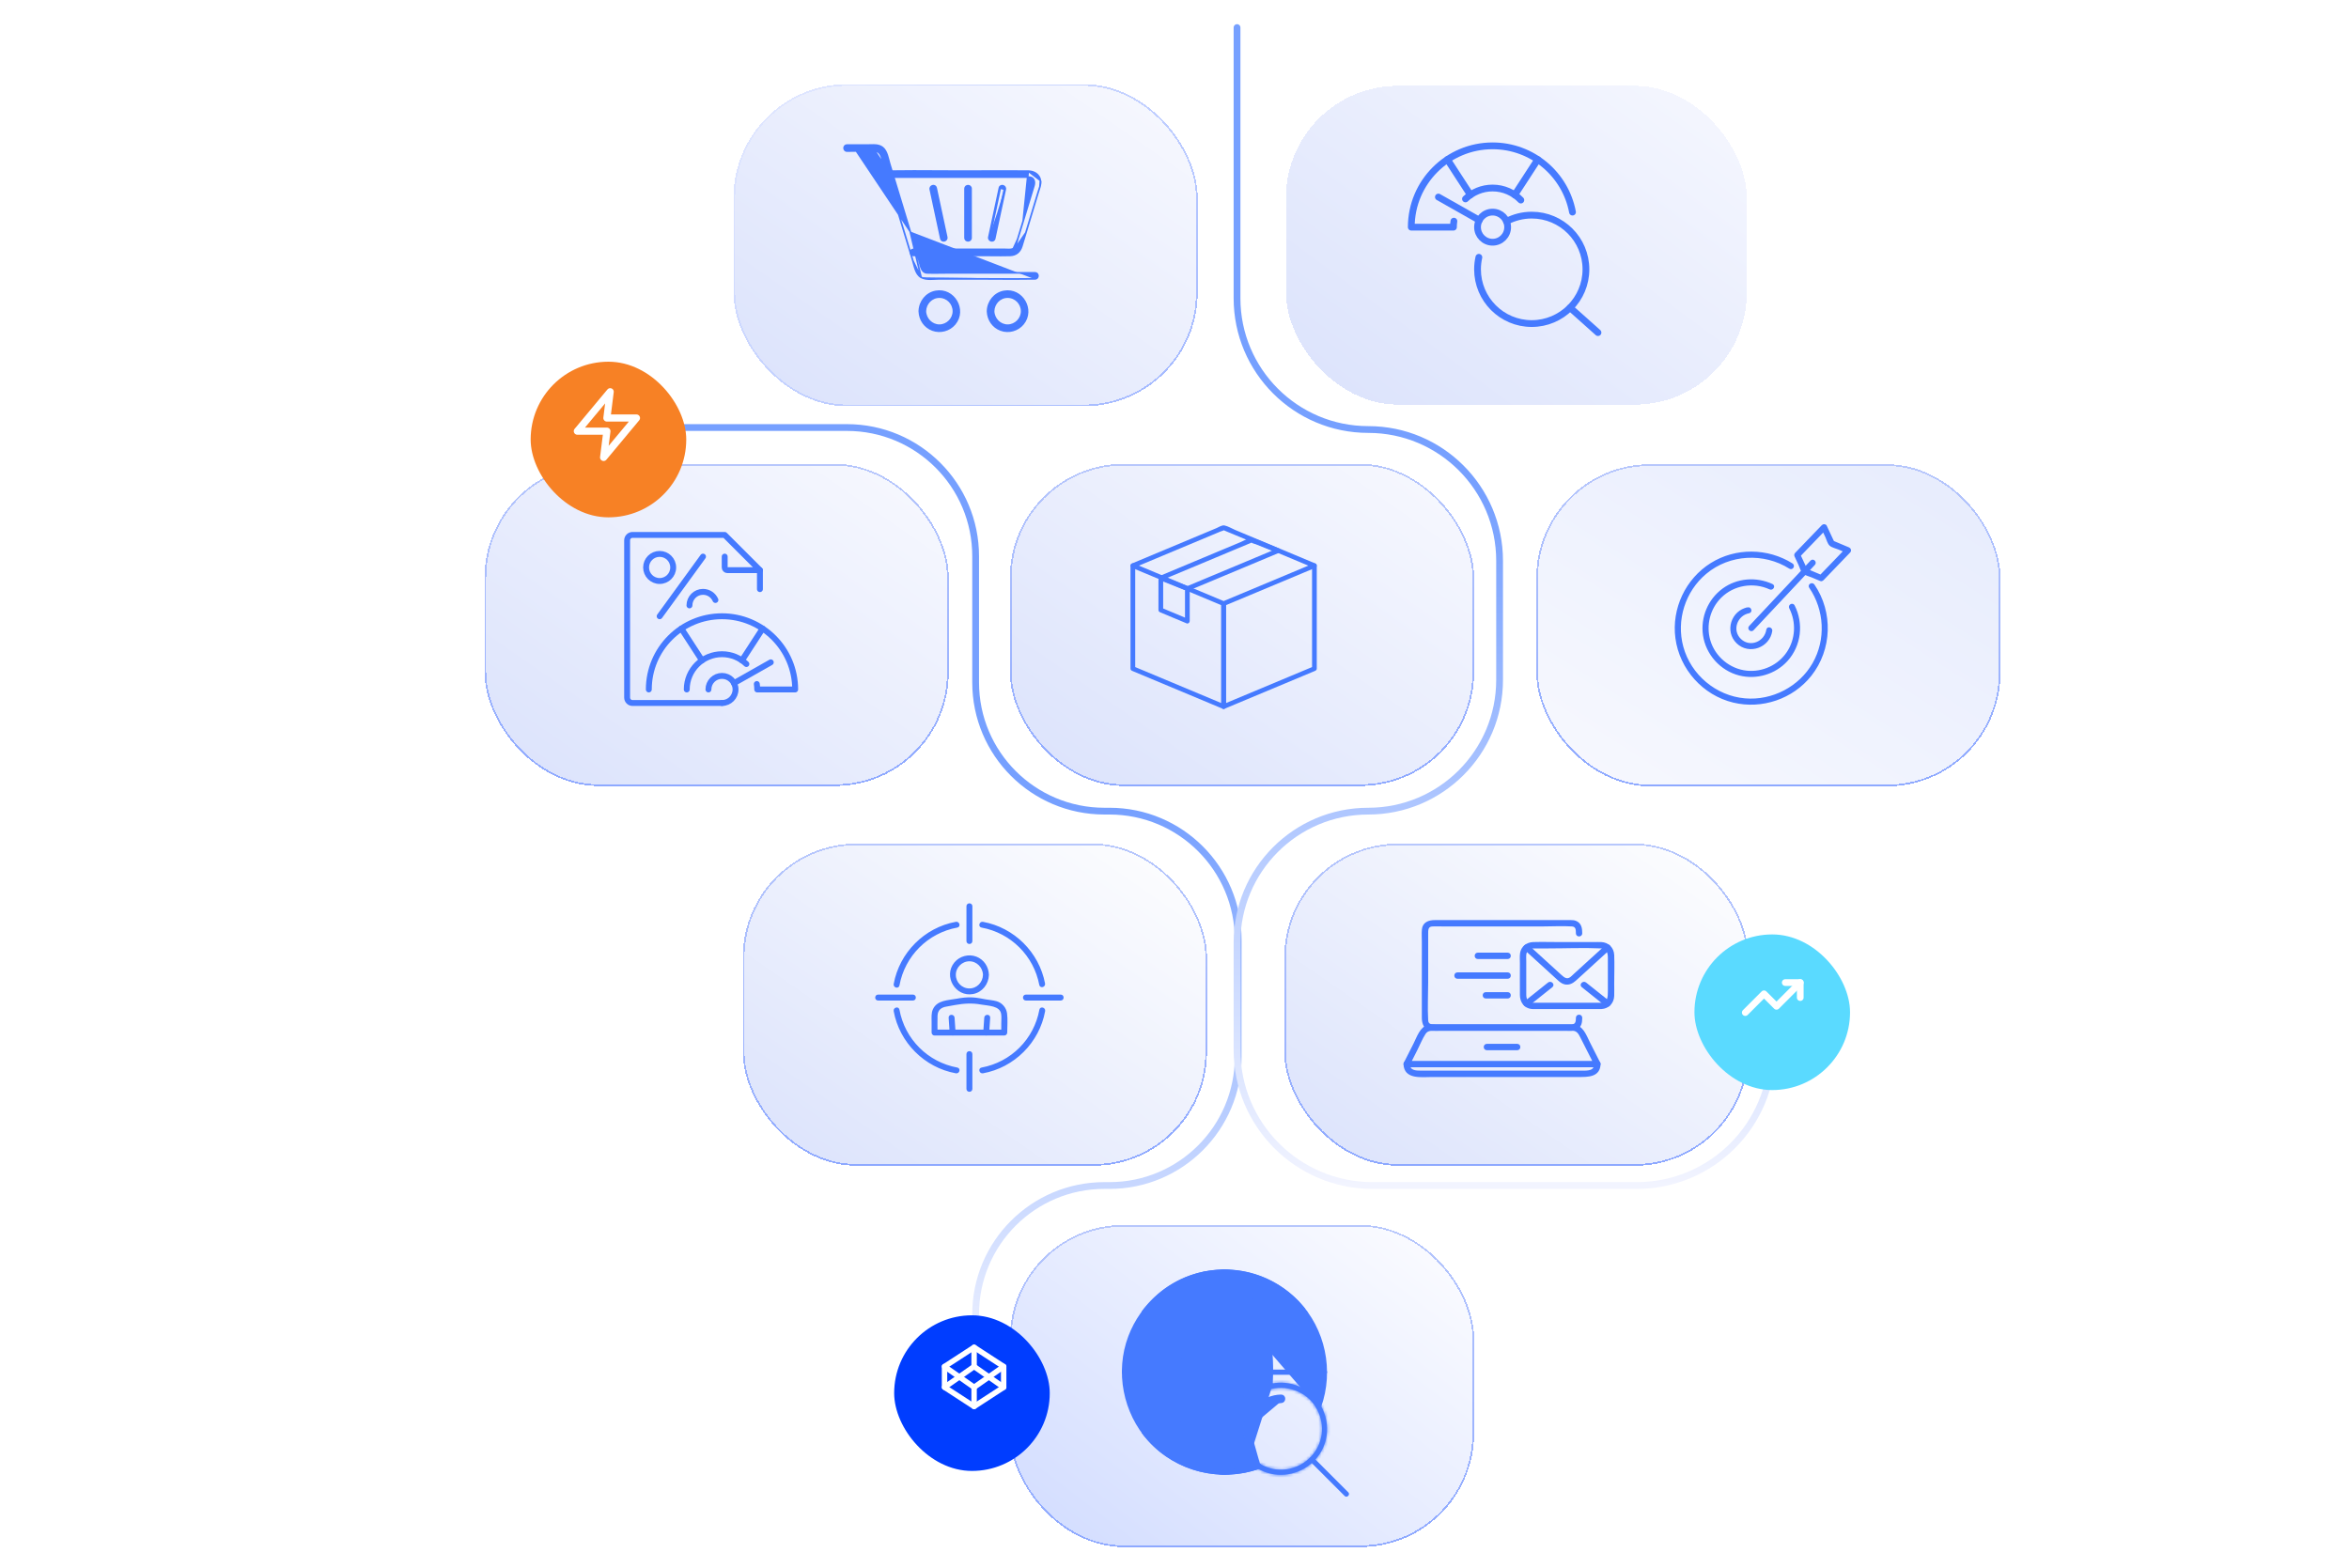 <svg width="767" height="512" viewBox="0 0 767 512" fill="none" xmlns="http://www.w3.org/2000/svg">
<g filter="url(#filter0_di_869_7958)">
<rect x="237.284" y="25.264" width="151.576" height="105.198" rx="37.123" fill="url(#paint0_linear_869_7958)" fill-opacity="0.5" shape-rendering="crispEdges"/>
<rect x="237.561" y="25.54" width="151.023" height="104.645" rx="36.847" stroke="url(#paint1_linear_869_7958)" stroke-width="0.553" shape-rendering="crispEdges"/>
</g>
<path d="M194.102 139.615H276.54C299.751 139.615 318.567 158.432 318.567 181.643V222.86C318.567 246.071 337.384 264.887 360.595 264.887H362.275C385.486 264.887 404.302 283.704 404.302 306.915V345.117C404.302 368.328 385.486 387.145 362.275 387.145H360.595C337.384 387.145 318.567 405.961 318.567 429.173V449.695" stroke="url(#paint2_linear_869_7958)" stroke-width="2.212" stroke-linecap="round"/>
<path d="M403.916 9V97.394C403.916 121.069 423.108 140.261 446.783 140.261V140.261C470.458 140.261 489.65 159.453 489.65 183.128V222.02C489.65 245.696 470.458 264.888 446.783 264.888V264.888C423.108 264.888 403.916 284.08 403.916 307.755V342.906C403.916 367.339 423.722 387.145 448.155 387.145H534.436C558.869 387.145 578.676 367.339 578.676 342.906V322.07" stroke="url(#paint3_linear_869_7958)" stroke-width="2.212" stroke-linecap="round"/>
<g filter="url(#filter1_di_869_7958)">
<rect x="240.332" y="273.28" width="151.576" height="105.198" rx="37.123" fill="url(#paint4_linear_869_7958)" fill-opacity="0.5" shape-rendering="crispEdges"/>
<rect x="240.609" y="273.557" width="151.023" height="104.645" rx="36.847" stroke="url(#paint5_linear_869_7958)" stroke-width="0.553" shape-rendering="crispEdges"/>
</g>
<g filter="url(#filter2_di_869_7958)">
<rect x="327.54" y="397.802" width="151.576" height="105.198" rx="37.123" fill="url(#paint6_linear_869_7958)" fill-opacity="0.5" shape-rendering="crispEdges"/>
<rect x="327.817" y="398.078" width="151.023" height="104.645" rx="36.847" stroke="url(#paint7_linear_869_7958)" stroke-width="0.553" shape-rendering="crispEdges"/>
</g>
<g filter="url(#filter3_di_869_7958)">
<rect x="327.54" y="149.271" width="151.576" height="105.198" rx="37.123" fill="url(#paint8_linear_869_7958)" fill-opacity="0.5" shape-rendering="crispEdges"/>
<rect x="327.817" y="149.548" width="151.023" height="104.645" rx="36.847" stroke="url(#paint9_linear_869_7958)" stroke-width="0.553" shape-rendering="crispEdges"/>
</g>
<g filter="url(#filter4_di_869_7958)">
<rect x="156" y="149.271" width="151.576" height="105.198" rx="37.123" fill="url(#paint10_linear_869_7958)" fill-opacity="0.5" shape-rendering="crispEdges"/>
<rect x="156.276" y="149.548" width="151.023" height="104.645" rx="36.847" stroke="url(#paint11_linear_869_7958)" stroke-width="0.553" shape-rendering="crispEdges"/>
</g>
<g filter="url(#filter5_di_869_7958)">
<rect x="499.425" y="149.391" width="151.576" height="105.198" rx="37.123" fill="url(#paint12_linear_869_7958)" fill-opacity="0.5" shape-rendering="crispEdges"/>
<rect x="499.701" y="149.667" width="151.023" height="104.645" rx="36.847" stroke="url(#paint13_linear_869_7958)" stroke-width="0.553" shape-rendering="crispEdges"/>
</g>
<g filter="url(#filter6_di_869_7958)">
<rect x="417.124" y="25.264" width="151.576" height="105.198" rx="37.123" fill="url(#paint14_linear_869_7958)" fill-opacity="0.5" shape-rendering="crispEdges"/>
<rect x="417.401" y="25.54" width="151.023" height="104.645" rx="36.847" stroke="white" stroke-width="0.553" shape-rendering="crispEdges"/>
</g>
<g filter="url(#filter7_di_869_7958)">
<rect x="417.124" y="273.28" width="151.576" height="105.198" rx="37.123" fill="url(#paint15_linear_869_7958)" fill-opacity="0.5" shape-rendering="crispEdges"/>
<rect x="417.401" y="273.557" width="151.023" height="104.645" rx="36.847" stroke="url(#paint16_linear_869_7958)" stroke-width="0.553" shape-rendering="crispEdges"/>
</g>
<g filter="url(#filter8_bd_869_7958)">
<rect x="291.964" y="425.105" width="50.802" height="50.823" rx="25.401" fill="#003DFF"/>
</g>
<g filter="url(#filter9_bd_869_7958)">
<rect x="553.275" y="300.725" width="50.802" height="50.823" rx="25.401" fill="#5ADAFF"/>
</g>
<g filter="url(#filter10_bd_869_7958)">
<rect x="173.272" y="113.695" width="50.802" height="50.823" rx="25.401" fill="#F78125"/>
</g>
<path d="M487.365 79.102C490.08 79.102 492.281 76.9 492.281 74.184C492.281 71.468 490.08 69.266 487.365 69.266C484.649 69.266 482.448 71.468 482.448 74.184C482.448 76.9 484.649 79.102 487.365 79.102Z" stroke="#457AFF" stroke-width="2.212" stroke-linecap="round" stroke-linejoin="round"/>
<path d="M483.031 71.909L469.666 64.348" stroke="#457AFF" stroke-width="2.212" stroke-linecap="round" stroke-linejoin="round"/>
<path d="M496.588 65.335C494.263 62.907 490.988 61.398 487.363 61.398C483.926 61.398 480.807 62.752 478.511 64.961" stroke="#457AFF" stroke-width="2.212" stroke-linecap="round" stroke-linejoin="round"/>
<path d="M474.73 72.218C474.632 72.859 474.58 73.516 474.58 74.185H460.814C460.814 59.516 472.7 47.626 487.362 47.626C500.344 47.626 511.15 56.949 513.456 69.266" stroke="#457AFF" stroke-width="2.212" stroke-linecap="round" stroke-linejoin="round"/>
<path d="M472.618 52.099L480.123 63.657" stroke="#457AFF" stroke-width="2.212" stroke-linecap="round" stroke-linejoin="round"/>
<path d="M502.108 52.099L494.605 63.652" stroke="#457AFF" stroke-width="2.212" stroke-linecap="round" stroke-linejoin="round"/>
<path d="M512.655 100.471L521.777 108.613" stroke="#457AFF" stroke-width="2.212" stroke-linecap="round" stroke-linejoin="round"/>
<path d="M491.899 72.294C494.362 70.994 497.165 70.251 500.144 70.251C509.918 70.251 517.843 78.179 517.843 87.957C517.843 97.734 509.918 105.663 500.144 105.663C490.37 105.663 482.445 97.734 482.445 87.957C482.445 86.604 482.598 85.286 482.883 84.022" stroke="#457AFF" stroke-width="2.212" stroke-linecap="round" stroke-linejoin="round"/>
<path d="M298.077 85.187L298.077 85.187L295.071 75.276C295.071 75.276 295.071 75.276 295.071 75.276C294.166 72.296 293.262 69.317 292.359 66.339C291.062 62.064 289.765 57.791 288.468 53.517L298.077 85.187ZM298.077 85.187C298.17 85.494 298.257 85.826 298.349 86.176C298.384 86.308 298.419 86.442 298.455 86.579C298.588 87.073 298.735 87.59 298.92 88.087C299.289 89.073 299.825 90.022 300.749 90.556L300.749 90.556M298.077 85.187L300.749 90.556M300.749 90.556C301.593 91.044 302.7 91.159 303.769 91.163C304.309 91.165 304.851 91.138 305.36 91.112L305.468 91.106C305.939 91.081 306.376 91.058 306.763 91.058H317.969C320.143 91.058 322.32 91.072 324.498 91.086C328.859 91.114 333.226 91.142 337.584 91.058M300.749 90.556L297.202 75.592M297.202 75.592L297.202 75.592C297.685 77.188 298.169 78.783 298.654 80.378C299.138 81.973 299.622 83.568 300.106 85.164C300.181 85.412 300.253 85.686 300.326 85.962C300.373 86.139 300.419 86.316 300.467 86.488C300.594 86.942 300.735 87.382 300.92 87.771C301.106 88.159 301.331 88.483 301.617 88.715C301.899 88.942 302.254 89.091 302.724 89.11C304.123 89.169 305.526 89.149 306.936 89.13C307.644 89.12 308.353 89.11 309.064 89.11H337.96C338.263 89.11 338.509 89.231 338.676 89.424C338.837 89.612 338.911 89.854 338.91 90.084C338.91 90.315 338.836 90.556 338.675 90.744C338.509 90.938 338.263 91.058 337.96 91.058C337.913 91.058 337.869 91.058 337.826 91.058C337.743 91.057 337.664 91.057 337.584 91.058M297.202 75.592C296.083 71.905 294.965 68.218 293.846 64.532L293.842 64.519C292.722 60.829 291.602 57.138 290.482 53.447C290.386 53.127 290.294 52.772 290.197 52.391C290.175 52.307 290.154 52.221 290.131 52.135C290.009 51.662 289.875 51.161 289.711 50.674C289.386 49.709 288.929 48.754 288.164 48.163C287.486 47.639 286.706 47.446 285.928 47.381C285.401 47.336 284.85 47.349 284.327 47.362C284.092 47.367 283.863 47.373 283.645 47.373H276.568C276.265 47.373 276.019 47.493 275.853 47.687C275.691 47.875 275.617 48.116 275.617 48.347C275.617 48.578 275.691 48.819 275.852 49.007C276.018 49.2 276.264 49.321 276.568 49.321C277.585 49.321 278.6 49.311 279.615 49.3M297.202 75.592L279.615 49.3M337.584 91.058L337.579 90.782L337.584 91.058C337.584 91.058 337.584 91.058 337.584 91.058ZM279.615 49.3C281.638 49.279 283.657 49.258 285.673 49.321L279.615 49.3ZM285.673 49.321C286.185 49.337 286.569 49.493 286.871 49.733C287.178 49.977 287.416 50.32 287.611 50.733C287.806 51.146 287.953 51.615 288.085 52.099C288.132 52.271 288.178 52.447 288.223 52.623C288.303 52.931 288.383 53.237 288.468 53.517L285.673 49.321Z" fill="#457AFF" stroke="#457AFF" stroke-width="0.553"/>
<path d="M334.105 72.151L334.105 72.151C335.27 68.318 336.432 64.485 337.595 60.652L337.602 60.63C337.602 60.63 337.602 60.63 337.602 60.63C337.817 59.919 337.798 59.228 337.542 58.722C337.296 58.233 336.807 57.872 335.968 57.84C335.481 57.821 334.997 57.828 334.505 57.834C334.255 57.837 334.003 57.84 333.749 57.84H290.613L290.611 57.842H290.496C290.193 57.842 289.947 57.722 289.781 57.528C289.619 57.34 289.546 57.099 289.546 56.868C289.546 56.637 289.62 56.396 289.781 56.208C289.948 56.015 290.193 55.894 290.496 55.894H290.497H290.498H290.499H290.499H290.5H290.501H290.502H290.502H290.503H290.504H290.505H290.505H290.506H290.507H290.508H290.508H290.509H290.51H290.511H290.511H290.512H290.513H290.514H290.515H290.515H290.516H290.517H290.518H290.518H290.519H290.52H290.521H290.521H290.522H290.523H290.524H290.524H290.525H290.526H290.527H290.527H290.528H290.529H290.53H290.531H290.531H290.532H290.533H290.534H290.534H290.535H290.536H290.537H290.537H290.538H290.539H290.54H290.54H290.541H290.542H290.543H290.543H290.544H290.545H290.546H290.546H290.547H290.548H290.549H290.55H290.55H290.551H290.552H290.553H290.553H290.554H290.555H290.556H290.556H290.557H290.558H290.559H290.559H290.56H290.561H290.562H290.562H290.563H290.564H290.565H290.565H290.566H290.567H290.568H290.568H290.569H290.57H290.571H290.572H290.572H290.573H290.574H290.575H290.575H290.576H290.577H290.578H290.578H290.579H290.58H290.581H290.581H290.582H290.583H290.584H290.584H290.585H290.586H290.587H290.587H290.588H290.589H290.59H290.59H290.591H290.592H290.593H290.594H290.594H290.595H290.596H290.597H290.597H290.598H290.599H290.6H290.6H290.601H290.602H290.603H290.603H290.604H290.605H290.606H290.606H290.607H290.608H290.609H290.609H290.61H290.611H290.612H290.612H290.613H290.614H290.615H290.615H290.616H290.617H290.618H290.619H290.619H290.62H290.621H290.622H290.622H290.623H290.624H290.625H290.625H290.626H290.627H290.628H290.628H290.629H290.63H290.631H290.631H290.632H290.633H290.634H290.634H290.635H290.636H290.637H290.637H290.638H290.639H290.64H290.64H290.641H290.642H290.643H290.643H290.644H290.645H290.646H290.647H290.647H290.648H290.649H290.65H290.65H290.651H290.652H290.653H290.653H290.654H290.655H290.656H290.656H290.657H290.658H290.659H290.659H290.66H290.661H290.662H290.662H290.663H290.664H290.665H290.665H290.666H290.667H290.668H290.668H290.669H290.67H290.671H290.671H290.672H290.673H290.674H290.674H290.675H290.676H290.677H290.678H290.678H290.679H290.68H290.681H290.681H290.682H290.683H290.684H290.684H290.685H290.686H290.687H290.687H290.688H290.689H290.69H290.69H290.691H290.692H290.693H290.693H290.694H290.695H290.696H290.696H290.697H290.698H290.699H290.699H290.7H290.701H290.702H290.702H290.703H290.704H290.705H290.705H290.706H290.707H290.708H290.709H290.709H290.71H290.711H290.712H290.712H290.713H290.714H290.715H290.715H290.716H290.717H290.718H290.718H290.719H290.72H290.721H290.721H290.722H290.723H290.724H290.724H290.725H290.726H290.727H290.727H290.728H290.729H290.73H290.73H290.731H290.732H290.733H290.733H290.734H290.735H290.736H290.737H290.737H290.738H290.739H290.74H290.74H290.741H290.742H290.743H290.743H290.744H290.745H290.746H290.746H290.747H290.748H290.749H290.749H290.75H290.751H290.752H290.752H290.753H290.754H290.755H290.755H290.756H290.757H290.758H290.758H290.759H290.76H290.761H290.761H290.762H290.763H290.764H290.765H290.765H290.766H290.767H290.768H290.768H290.769H290.77H290.771H290.771H290.772H290.773H290.774H290.774H290.775H290.776H290.777H290.777H290.778H290.779H290.78H290.78H290.781H290.782H290.783H290.783H290.784H290.785H290.786H290.786H290.787H290.788H290.789H290.789H290.79H290.791H290.792H290.793H290.793H290.794H290.795H290.796H290.796H290.797H290.798H290.799H290.799H290.8H290.801H290.802H290.802H290.803H290.804H290.805H290.805H290.806H290.807H290.808H290.808H290.809H290.81H290.811H290.811H290.812H290.813H290.814H290.815H290.815H290.816H290.817H290.818H290.818H290.819H290.82H290.821H290.821H290.822H290.823H290.824H290.824H290.825H290.826H290.827H290.827H290.828H290.829H290.83H290.83H290.831H290.832H290.833H290.834H290.834H290.835H290.836H290.837H290.837H290.838H290.839H290.84H290.84H290.841H290.842H290.843H290.843H290.844H290.845H290.846H290.846H290.847H290.848H290.849H290.849H290.85H290.851H290.852H290.853H290.853H290.854H290.855H290.856H290.856H290.857H290.858H290.859H290.859H290.86H290.861H290.862H290.862H290.863H290.864H290.865H290.865H290.866H290.867H290.868H290.869H290.869H290.87H290.871H290.872H290.872H290.873H290.874H290.875H290.875H290.876H290.877H290.878H290.878H290.879H290.88H290.881H290.881H290.882C295.895 55.807 300.942 55.836 305.956 55.865C308.451 55.879 310.938 55.894 313.409 55.894C315.889 55.894 318.37 55.886 320.851 55.878C325.817 55.862 330.786 55.846 335.751 55.894L334.105 72.151ZM334.105 72.151L332.303 78.084L332.303 78.085M334.105 72.151L332.303 78.085M332.303 78.085C332.242 78.285 332.184 78.506 332.126 78.729C332.097 78.84 332.067 78.953 332.037 79.063C331.945 79.401 331.845 79.737 331.717 80.047C331.461 80.671 331.113 81.143 330.559 81.334C330.227 81.448 329.834 81.479 329.409 81.477C329.198 81.477 328.986 81.468 328.773 81.46L328.766 81.459C328.557 81.451 328.347 81.442 328.148 81.442H298.253C297.95 81.442 297.704 81.563 297.538 81.757C297.376 81.944 297.302 82.186 297.302 82.416C297.302 82.647 297.376 82.888 297.537 83.076C297.703 83.27 297.949 83.391 298.253 83.391H320.782C321.785 83.391 322.792 83.401 323.801 83.411C325.828 83.431 327.864 83.451 329.888 83.391L329.888 83.391M332.303 78.085L329.888 83.391M329.888 83.391C330.831 83.362 331.631 83.067 332.266 82.549C332.899 82.033 333.352 81.308 333.624 80.443C333.926 79.486 334.215 78.521 334.504 77.559C334.661 77.036 334.817 76.514 334.976 75.994L334.976 75.993M329.888 83.391L334.976 75.993M334.976 75.993C335.648 73.779 336.32 71.565 336.992 69.352M334.976 75.993L336.992 69.352M336.992 69.352L336.996 69.338M336.992 69.352L336.996 69.338M336.996 69.338C337.666 67.129 338.337 64.92 339.008 62.71M336.996 69.338L339.008 62.71M339.008 62.71C339.069 62.509 339.141 62.292 339.217 62.066M339.008 62.71L339.217 62.066M339.217 62.066C339.343 61.69 339.477 61.29 339.579 60.902M339.217 62.066L339.579 60.902M339.579 60.902C339.746 60.266 339.849 59.591 339.726 58.932M339.579 60.902L339.726 58.932M339.726 58.932C339.354 56.913 337.604 55.911 335.751 55.894L339.726 58.932Z" fill="#457AFF" stroke="#457AFF" stroke-width="0.553"/>
<path d="M326.343 61.352L326.343 61.351C326.407 61.055 326.577 60.841 326.807 60.727C327.028 60.617 327.28 60.61 327.502 60.672C327.943 60.793 328.362 61.224 328.229 61.84M326.343 61.352L327.959 61.782M326.343 61.352C325.192 66.715 324.041 72.079 322.892 77.443M326.343 61.352L326.613 61.41C325.462 66.773 324.311 72.137 323.163 77.501M328.229 61.84L327.959 61.782M328.229 61.84C328.229 61.84 328.229 61.84 328.229 61.84L327.959 61.782M328.229 61.84C327.081 67.204 325.93 72.567 324.779 77.931L324.779 77.932C324.715 78.228 324.544 78.441 324.315 78.555C324.094 78.666 323.842 78.672 323.62 78.611C323.179 78.489 322.76 78.059 322.892 77.443M327.959 61.782C326.811 67.145 325.66 72.509 324.509 77.873C324.318 78.75 322.974 78.377 323.163 77.501M322.892 77.443C322.892 77.443 322.892 77.443 322.892 77.443L323.163 77.501M322.892 77.443L323.163 77.501" fill="#457AFF" stroke="#457AFF" stroke-width="0.553"/>
<path d="M309.108 77.443L309.108 77.442C307.957 72.079 306.806 66.715 305.658 61.351L305.658 61.351C305.594 61.055 305.424 60.841 305.195 60.727C304.974 60.616 304.722 60.609 304.5 60.67C304.059 60.792 303.64 61.222 303.771 61.839L303.771 61.839L303.771 61.839L303.773 61.848C304.923 67.209 306.073 72.57 307.221 77.93L307.221 77.931C307.285 78.227 307.454 78.44 307.684 78.555C307.905 78.666 308.156 78.673 308.378 78.612C308.82 78.49 309.239 78.06 309.108 77.443Z" fill="#457AFF" stroke="#457AFF" stroke-width="0.553"/>
<path d="M334.053 105.785L334.053 105.785C337.858 101.164 333.73 94.127 327.846 95.175L327.846 95.175C324.741 95.728 322.609 98.428 322.472 101.49C322.469 101.531 322.467 101.573 322.468 101.615C322.467 101.658 322.469 101.7 322.472 101.74C322.592 104.426 324.202 106.815 326.773 107.764C329.381 108.727 332.317 107.891 334.053 105.785ZM329.013 106.214C326.526 106.214 324.491 104.128 324.416 101.615C324.491 99.1 326.466 97.017 329.013 97.017C331.568 97.017 333.599 99.107 333.61 101.617C333.62 104.12 331.51 106.214 329.013 106.214Z" fill="#457AFF" stroke="#457AFF" stroke-width="0.553"/>
<path d="M304.49 107.764L304.49 107.764C307.059 108.712 310.033 107.891 311.77 105.785L311.77 105.785C315.575 101.164 311.446 94.127 305.563 95.175L305.563 95.175C302.458 95.728 300.326 98.428 300.189 101.49C300.185 101.531 300.184 101.573 300.185 101.615C300.184 101.658 300.185 101.7 300.189 101.74C300.309 104.426 301.919 106.815 304.49 107.764ZM306.73 106.214C304.243 106.214 302.207 104.128 302.133 101.615C302.207 99.1 304.183 97.017 306.73 97.017C309.285 97.017 311.315 99.107 311.326 101.617C311.337 104.12 309.226 106.214 306.73 106.214Z" fill="#457AFF" stroke="#457AFF" stroke-width="0.553"/>
<path d="M317.06 77.684V61.595C317.06 61.292 316.939 61.046 316.746 60.88C316.558 60.719 316.317 60.645 316.086 60.644C315.856 60.644 315.614 60.718 315.426 60.879C315.233 61.046 315.112 61.292 315.112 61.595V77.686C315.112 77.989 315.233 78.235 315.426 78.401C315.614 78.563 315.855 78.637 316.086 78.637C316.317 78.637 316.558 78.563 316.746 78.402C316.94 78.236 317.06 77.99 317.06 77.686V77.684Z" fill="#457AFF" stroke="#457AFF" stroke-width="0.553"/>
<path d="M248.133 192.39V186.193L236.629 174.684H206.54C205.563 174.684 204.771 175.476 204.771 176.454V227.802C204.771 228.78 205.563 229.573 206.54 229.573H235.744" stroke="#457AFF" stroke-width="1.927" stroke-linecap="round" stroke-linejoin="round"/>
<path d="M248.132 186.193H237.513C237.024 186.193 236.628 185.797 236.628 185.308V181.767" stroke="#457AFF" stroke-width="1.927" stroke-linecap="round" stroke-linejoin="round"/>
<path d="M231.32 225.147C231.32 222.702 233.3 220.721 235.745 220.721C238.19 220.721 240.17 222.702 240.17 225.147C240.17 227.593 238.19 229.574 235.745 229.574" stroke="#457AFF" stroke-width="1.927" stroke-linecap="round" stroke-linejoin="round"/>
<path d="M239.646 223.1L251.675 216.294" stroke="#457AFF" stroke-width="1.927" stroke-linecap="round" stroke-linejoin="round"/>
<path d="M211.853 225.146C211.853 211.944 222.549 201.243 235.746 201.243C248.943 201.243 259.64 211.944 259.64 225.146H247.25C247.25 224.544 247.204 223.953 247.115 223.376" stroke="#457AFF" stroke-width="1.927" stroke-linecap="round" stroke-linejoin="round"/>
<path d="M243.713 216.845C241.647 214.859 238.839 213.638 235.746 213.638C229.393 213.638 224.242 218.79 224.242 225.147" stroke="#457AFF" stroke-width="1.927" stroke-linecap="round" stroke-linejoin="round"/>
<path d="M249.016 205.27L242.262 215.672" stroke="#457AFF" stroke-width="1.927" stroke-linecap="round" stroke-linejoin="round"/>
<path d="M222.477 205.27L229.229 215.667" stroke="#457AFF" stroke-width="1.927" stroke-linecap="round" stroke-linejoin="round"/>
<path d="M229.548 181.767L215.389 201.243" stroke="#457AFF" stroke-width="1.927" stroke-linecap="round" stroke-linejoin="round"/>
<path d="M215.389 189.734C217.832 189.734 219.813 187.752 219.813 185.307C219.813 182.863 217.832 180.881 215.389 180.881C212.945 180.881 210.964 182.863 210.964 185.307C210.964 187.752 212.945 189.734 215.389 189.734Z" stroke="#457AFF" stroke-width="1.927" stroke-linecap="round" stroke-linejoin="round"/>
<path d="M225.123 197.701C225.123 195.255 227.103 193.274 229.548 193.274C231.362 193.274 232.919 194.366 233.603 195.928" stroke="#457AFF" stroke-width="1.927" stroke-linecap="round" stroke-linejoin="round"/>
<path d="M585.115 184.283C577.159 179.272 566.769 179.16 558.77 184.162C550.633 189.254 546.13 198.85 547.39 208.361C548.712 218.335 556.209 226.748 566.012 229.11C575.267 231.339 585.245 227.961 591.172 220.487C597.866 212.045 598.24 199.963 592.168 191.083C591.691 190.385 590.547 191.046 591.029 191.75C596.068 199.12 596.596 208.909 592.151 216.7C587.705 224.49 578.771 229.18 569.732 228.39C560.13 227.549 551.827 220.562 549.309 211.26C546.928 202.47 549.955 192.93 556.946 187.102C564.692 180.645 575.973 180.084 584.451 185.423C585.173 185.876 585.835 184.734 585.118 184.283H585.115Z" fill="#457AFF" stroke="#457AFF" stroke-width="0.673"/>
<path d="M578.623 191.03C573.442 188.634 567.257 189.085 562.619 192.503C557.982 195.923 555.569 201.689 556.396 207.393C557.289 213.542 561.92 218.716 567.945 220.254C573.515 221.678 579.591 219.88 583.445 215.597C587.821 210.731 588.626 203.627 585.676 197.833C585.291 197.076 584.151 197.743 584.536 198.5C586.895 203.132 586.628 208.74 583.742 213.084C580.819 217.483 575.55 219.897 570.314 219.349C564.656 218.757 559.757 214.675 558.143 209.219C556.658 204.2 558.052 198.649 561.77 194.956C566.011 190.742 572.552 189.67 577.957 192.17C578.722 192.525 579.393 191.387 578.623 191.03Z" fill="#457AFF" stroke="#457AFF" stroke-width="0.673"/>
<path d="M570.72 198.651C565.579 199.634 563.458 206.14 567.288 209.844C571.116 213.547 577.56 211.201 578.351 206.023C578.479 205.191 577.208 204.832 577.078 205.671C576.438 209.844 571.409 211.956 568.221 208.908C565.045 205.871 566.928 200.715 571.07 199.923C571.904 199.764 571.55 198.49 570.718 198.648L570.72 198.651Z" fill="#457AFF" stroke="#457AFF" stroke-width="0.673"/>
<path d="M572.318 205.584C578.169 199.35 584.023 193.113 589.875 186.878C590.702 185.996 591.531 185.115 592.358 184.233C592.939 183.615 592.008 182.679 591.425 183.3C585.574 189.534 579.72 195.771 573.868 202.006C573.041 202.889 572.212 203.769 571.385 204.651C570.804 205.27 571.735 206.205 572.318 205.584Z" fill="url(#paint17_linear_869_7958)" stroke="url(#paint18_linear_869_7958)" stroke-width="0.673"/>
<path d="M602.962 179.233C600.045 182.266 597.126 185.296 594.209 188.329L594.851 188.159L592.17 187.03L590.405 186.286C590.196 186.198 589.983 186.088 589.767 186.018C589.352 185.881 589.682 186.053 589.688 186.049C589.946 185.958 589.858 186.355 589.776 185.976C589.734 185.78 589.58 185.558 589.497 185.38L588.65 183.566C588.241 182.688 587.829 181.808 587.42 180.93L587.317 181.731C590.234 178.698 593.153 175.668 596.07 172.635L595.034 172.501L596.356 175.335C596.704 176.077 597.025 177.406 597.665 177.961C598.305 178.516 599.581 178.793 600.369 179.125C601.33 179.53 602.289 179.935 603.25 180.34C604.031 180.67 604.374 179.391 603.602 179.066C602.709 178.689 601.816 178.313 600.921 177.937L599.156 177.193C598.947 177.105 598.734 176.995 598.518 176.924C598.103 176.788 598.433 176.96 598.439 176.955C598.697 176.865 598.609 177.261 598.527 176.883C598.485 176.687 598.331 176.464 598.248 176.286L597.401 174.473L596.171 171.836C595.991 171.449 595.408 171.418 595.135 171.702C592.218 174.735 589.299 177.765 586.382 180.798C586.162 181.027 586.151 181.324 586.279 181.599C586.718 182.543 587.161 183.489 587.601 184.433C587.946 185.175 588.269 186.504 588.91 187.059C589.55 187.613 590.826 187.891 591.613 188.223L594.495 189.438C594.702 189.524 594.99 189.42 595.137 189.268C598.054 186.236 600.973 183.205 603.89 180.173C604.48 179.561 603.547 178.626 602.958 179.24L602.962 179.233Z" fill="url(#paint19_linear_869_7958)" stroke="url(#paint20_linear_869_7958)" stroke-width="0.673"/>
<path d="M430.813 459.404L430.829 459.361C435.027 447.615 432.248 434.233 423.595 425.23C415.819 417.142 404.207 413.561 393.218 415.78M430.813 459.404L393.218 415.78M430.813 459.404C430.776 459.481 430.725 459.52 430.673 459.542C430.601 459.573 430.504 459.58 430.409 459.554C430.312 459.528 430.259 459.479 430.239 459.447C430.229 459.432 430.205 459.391 430.243 459.283L430.813 459.404ZM393.218 415.78L393.108 415.238L410.827 478L411.012 478.521C411.012 478.521 411.012 478.521 411.013 478.52C411.123 478.481 411.164 478.507 411.18 478.516C411.211 478.536 411.26 478.589 411.286 478.686C411.312 478.782 411.304 478.879 411.273 478.951C411.247 479.012 411.198 479.071 411.091 479.109C398.579 483.567 384.301 480.107 375.378 470.23C367.216 461.195 364.628 447.971 368.937 436.556L368.937 436.556C372.908 426.031 382.178 418.012 393.218 415.78Z" fill="#457AFF" stroke="#457AFF" stroke-width="1.106"/>
<path d="M415.037 451.941C415.571 442.046 414.427 431.16 409.521 422.521C407.877 419.627 405.638 416.84 402.588 415.646C399.848 414.574 396.937 415.266 394.601 417.075L394.601 417.075C391.636 419.369 389.716 422.88 388.283 426.399C386.369 431.098 385.353 436.165 384.853 441.233L384.853 441.234C383.828 451.552 384.756 462.953 389.398 472.287L389.398 472.287C391.096 475.707 393.545 479.176 397.067 480.548C401.223 482.166 405.158 479.709 407.819 476.265C407.888 476.175 407.903 476.09 407.892 476.01C407.88 475.919 407.833 475.825 407.763 475.754C407.69 475.681 407.629 475.666 407.607 475.666C407.599 475.666 407.592 475.667 407.581 475.672C407.569 475.678 407.54 475.696 407.501 475.746L415.037 451.941ZM415.037 451.941L415.034 451.939L414.982 452.773C414.975 452.887 414.932 452.948 414.883 452.987C414.825 453.035 414.735 453.067 414.637 453.068C414.537 453.068 414.471 453.035 414.44 453.008C414.424 452.993 414.389 452.958 414.397 452.843L414.397 452.843C414.765 447.092 414.505 441.27 413.411 435.594C412.496 430.842 411.049 425.987 408.415 421.809C406.817 419.272 404.385 416.476 401.154 415.822C397.863 415.157 395.012 417.124 393.071 419.325L393.071 419.325C390.363 422.396 388.733 426.346 387.58 430.136L387.579 430.136C386.156 434.817 385.427 439.696 385.186 444.559L385.186 444.559C384.722 453.939 385.76 464.366 390.339 472.844L390.339 472.844C391.84 475.617 394.014 478.733 397.242 479.998L415.037 451.941Z" fill="#457AFF" stroke="#457AFF" stroke-width="1.106"/>
<path d="M425.951 428.363L425.981 428.345C426.065 428.301 426.115 428.31 426.147 428.321C426.197 428.338 426.262 428.385 426.312 428.47C426.361 428.555 426.374 428.642 426.363 428.705C426.36 428.721 426.356 428.739 426.347 428.757C426.334 428.767 426.318 428.778 426.299 428.789C426.213 428.839 426.111 428.86 426.023 428.849C425.945 428.839 425.869 428.804 425.802 428.714L425.801 428.713C425.757 428.654 425.712 428.594 425.666 428.535C425.762 428.478 425.857 428.421 425.951 428.363ZM425.32 427.453C425.205 427.523 425.09 427.591 424.974 427.659C422.491 424.623 419.48 422.036 416.08 420.06L415.821 420.506L416.08 420.06C402.387 412.102 384.631 415.536 374.697 427.659C374.563 427.58 374.429 427.5 374.296 427.419L374.205 427.363C376.709 424.297 379.693 421.674 383.109 419.659L383.109 419.659C390.228 415.459 398.832 414.12 406.904 415.871C414.227 417.46 420.729 421.6 425.465 427.367C425.436 427.382 425.407 427.399 425.378 427.416L425.322 427.451L425.32 427.453ZM374.754 429.378C374.827 429.281 374.9 429.185 374.974 429.089C382.456 433.205 391.527 434.406 399.832 434.406C408.139 434.406 417.214 433.202 424.698 429.089C424.771 429.185 424.845 429.282 424.918 429.378C424.965 429.442 425.016 429.499 425.068 429.551C417.562 433.709 408.371 434.984 399.834 434.984C391.302 434.984 382.12 433.71 374.62 429.557L374.754 429.378ZM373.524 428.224L373.742 429.054C373.643 428.995 373.544 428.935 373.446 428.875L373.444 428.874C373.397 428.845 373.328 428.767 373.297 428.665C373.267 428.567 373.292 428.53 373.295 428.526L373.296 428.524C373.372 428.424 373.448 428.324 373.524 428.224Z" fill="#457AFF" stroke="#457AFF" stroke-width="1.106"/>
<path d="M374.974 467.117C374.9 467.022 374.826 466.926 374.754 466.829L374.616 466.647C383.547 461.689 394.82 460.707 404.9 461.399L404.901 461.399C405.015 461.407 405.077 461.451 405.117 461.5C405.164 461.559 405.197 461.649 405.197 461.748C405.197 461.848 405.164 461.914 405.138 461.943C405.124 461.959 405.089 461.993 404.976 461.986L404.938 462.537M374.974 467.117C383.927 462.181 395.11 461.308 404.976 461.986L404.938 462.537M374.974 467.117C375.088 467.265 375.204 467.412 375.32 467.558C384.123 462.736 395.142 461.864 404.938 462.537M404.938 462.537C406.022 462.611 406.019 460.921 404.938 460.848M411.013 478.52L411.065 478.502C411.135 478.487 411.165 478.505 411.177 478.513C411.209 478.533 411.257 478.586 411.284 478.683C411.31 478.778 411.302 478.876 411.271 478.948C411.244 479.009 411.196 479.068 411.089 479.106L411.275 479.627L411.09 479.106C397.817 483.833 383.086 479.594 374.21 468.841L374.296 468.789C374.43 468.707 374.564 468.627 374.699 468.547C383.419 479.169 398.013 483.15 411.013 478.52ZM373.443 467.33C373.543 467.269 373.643 467.208 373.744 467.149L373.524 467.983C373.446 467.882 373.369 467.781 373.292 467.679L373.292 467.679C373.289 467.674 373.264 467.638 373.294 467.541C373.325 467.439 373.394 467.36 373.443 467.33Z" fill="#457AFF" stroke="#457AFF" stroke-width="1.106"/>
<path d="M432.518 448.391H367.144C367.028 448.391 366.979 448.352 366.951 448.32C366.913 448.275 366.881 448.198 366.881 448.099C366.881 448.001 366.914 447.923 366.952 447.878C366.98 447.845 367.03 447.807 367.144 447.807H432.518C432.634 447.807 432.683 447.846 432.711 447.878C432.749 447.922 432.781 448 432.781 448.098C432.781 448.197 432.748 448.275 432.71 448.319C432.682 448.352 432.632 448.391 432.518 448.391Z" fill="#457AFF" stroke="#457AFF" stroke-width="1.106"/>
<mask id="path-58-inside-1_869_7958" fill="white">
<path d="M427.755 457.109C431.646 461.113 432.834 467.202 430.393 472.3C427.966 477.364 422.55 480.433 416.959 479.887C411.461 479.349 406.751 475.294 405.358 469.954C403.964 464.614 406.171 458.576 410.861 455.447C416.168 451.904 423.223 452.701 427.758 457.112C428.538 457.869 429.734 456.675 428.952 455.917C424.419 451.51 417.66 450.265 411.897 452.932C406.098 455.619 402.604 461.961 403.339 468.292C404.074 474.623 408.719 479.817 414.842 481.239C420.951 482.658 427.406 480.087 430.877 474.866C434.827 468.926 433.864 460.973 428.952 455.915C428.192 455.134 426.998 456.329 427.758 457.109H427.755Z"/>
</mask>
<path d="M427.755 457.109C431.646 461.113 432.834 467.202 430.393 472.3C427.966 477.364 422.55 480.433 416.959 479.887C411.461 479.349 406.751 475.294 405.358 469.954C403.964 464.614 406.171 458.576 410.861 455.447C416.168 451.904 423.223 452.701 427.758 457.112C428.538 457.869 429.734 456.675 428.952 455.917C424.419 451.51 417.66 450.265 411.897 452.932C406.098 455.619 402.604 461.961 403.339 468.292C404.074 474.623 408.719 479.817 414.842 481.239C420.951 482.658 427.406 480.087 430.877 474.866C434.827 468.926 433.864 460.973 428.952 455.915C428.192 455.134 426.998 456.329 427.758 457.109H427.755Z" fill="url(#paint21_linear_869_7958)"/>
<path d="M427.755 457.109V456.003H425.139L426.962 457.879L427.755 457.109ZM430.393 472.3L431.39 472.778L431.391 472.778L430.393 472.3ZM416.959 479.887L416.851 480.988L416.851 480.988L416.959 479.887ZM410.861 455.447L411.475 456.367L411.475 456.367L410.861 455.447ZM427.758 457.112L426.987 457.904L426.987 457.905L427.758 457.112ZM428.952 455.917L428.181 456.71L428.182 456.712L428.952 455.917ZM411.897 452.932L411.433 451.928L411.432 451.929L411.897 452.932ZM414.842 481.239L415.092 480.162L415.092 480.162L414.842 481.239ZM430.877 474.866L429.956 474.253L429.956 474.253L430.877 474.866ZM428.952 455.915L429.745 455.144L429.744 455.143L428.952 455.915ZM427.758 457.109V458.215H430.38L428.55 456.337L427.758 457.109ZM426.962 457.879C430.55 461.572 431.624 467.168 429.395 471.822L431.391 472.778C434.043 467.237 432.742 460.655 428.548 456.338L426.962 457.879ZM429.396 471.822C427.169 476.469 422.193 479.287 417.067 478.786L416.851 480.988C422.907 481.58 428.764 478.259 431.39 472.778L429.396 471.822ZM417.067 478.786C412.034 478.294 407.705 474.57 406.428 469.675L404.288 470.233C405.797 476.017 410.888 480.404 416.851 480.988L417.067 478.786ZM406.428 469.675C405.151 464.783 407.184 459.23 411.475 456.367L410.248 454.527C405.158 457.922 402.777 464.445 404.288 470.233L406.428 469.675ZM411.475 456.367C416.331 453.125 422.811 453.843 426.987 457.904L428.529 456.319C423.635 451.559 416.005 450.683 410.247 454.527L411.475 456.367ZM426.987 457.905C427.407 458.313 427.941 458.497 428.474 458.453C428.979 458.412 429.413 458.174 429.722 457.865C430.031 457.557 430.273 457.119 430.308 456.606C430.346 456.062 430.142 455.53 429.721 455.123L428.182 456.712C428.176 456.706 428.149 456.676 428.127 456.621C428.106 456.566 428.098 456.507 428.102 456.454C428.108 456.355 428.149 456.31 428.159 456.3C428.169 456.29 428.208 456.256 428.293 456.249C428.339 456.245 428.392 456.251 428.442 456.269C428.493 456.288 428.521 456.311 428.529 456.318L426.987 457.905ZM429.723 455.124C424.871 450.406 417.622 449.064 411.433 451.928L412.362 453.936C417.698 451.466 423.968 452.614 428.181 456.71L429.723 455.124ZM411.432 451.929C405.194 454.819 401.452 461.621 402.241 468.42L404.438 468.165C403.757 462.301 407.002 456.419 412.362 453.936L411.432 451.929ZM402.241 468.42C403.029 475.212 408.011 480.788 414.592 482.316L415.092 480.162C409.427 478.846 405.119 474.035 404.438 468.165L402.241 468.42ZM414.592 482.316C421.151 483.84 428.072 481.082 431.798 475.478L429.956 474.253C426.74 479.092 420.751 481.476 415.092 480.162L414.592 482.316ZM431.798 475.478C436.052 469.081 435 460.555 429.745 455.144L428.158 456.685C432.728 461.39 433.602 468.77 429.956 474.253L431.798 475.478ZM429.744 455.143C429.335 454.723 428.803 454.521 428.261 454.559C427.749 454.595 427.311 454.836 427.003 455.145C426.693 455.454 426.455 455.889 426.415 456.394C426.371 456.929 426.558 457.462 426.966 457.881L428.55 456.337C428.557 456.344 428.58 456.371 428.599 456.422C428.617 456.473 428.623 456.525 428.619 456.572C428.612 456.658 428.578 456.698 428.567 456.708C428.557 456.719 428.512 456.759 428.415 456.766C428.362 456.769 428.304 456.762 428.249 456.74C428.195 456.719 428.166 456.693 428.159 456.686L429.744 455.143ZM427.758 456.003H427.755V458.215H427.758V456.003Z" fill="url(#paint22_linear_869_7958)" mask="url(#path-58-inside-1_869_7958)"/>
<path d="M407.686 466.571C407.815 460.699 412.427 456.089 418.296 455.956C419.386 455.931 419.383 457.621 418.296 457.646M407.686 466.571C407.66 467.658 409.35 467.658 409.375 466.571C409.485 461.626 413.353 457.756 418.296 457.646M407.686 466.571L407.686 466.571L407.686 466.571ZM418.296 457.646L418.284 457.093C413.045 457.21 408.939 461.318 408.822 466.558C408.819 466.674 408.779 466.727 408.741 466.759C408.691 466.801 408.61 466.833 408.511 466.833C408.413 466.833 408.339 466.801 408.3 466.766C408.273 466.743 408.236 466.699 408.239 466.584L408.239 466.583C408.362 461.007 412.735 456.635 418.309 456.509L418.309 456.509C418.425 456.506 418.469 456.544 418.493 456.57C418.527 456.61 418.559 456.683 418.559 456.782C418.559 456.88 418.527 456.962 418.485 457.012C418.452 457.05 418.398 457.091 418.283 457.093L418.296 457.646Z" fill="url(#paint23_linear_869_7958)" stroke="url(#paint24_linear_869_7958)" stroke-width="1.106"/>
<path d="M428.146 476.834L428.145 476.834C428.064 476.752 428.056 476.69 428.059 476.648C428.064 476.59 428.096 476.512 428.165 476.443C428.235 476.373 428.313 476.341 428.371 476.337C428.415 476.333 428.476 476.341 428.558 476.422L434.205 482.072L439.852 487.721L439.853 487.722C439.934 487.803 439.942 487.865 439.939 487.908C439.934 487.966 439.902 488.043 439.833 488.113C439.763 488.182 439.685 488.215 439.627 488.219C439.583 488.222 439.522 488.215 439.441 488.133L433.793 482.484L428.146 476.834Z" fill="url(#paint25_linear_869_7958)" stroke="url(#paint26_linear_869_7958)" stroke-width="1.106"/>
<path d="M293.421 321.755C295.189 312.036 302.812 304.412 312.528 302.64C313.403 302.481 313.033 301.146 312.158 301.303C302.016 303.151 293.933 311.239 292.083 321.386C291.924 322.259 293.259 322.631 293.421 321.755Z" fill="#457AFF" stroke="#457AFF" stroke-width="0.553"/>
<path d="M312.525 348.891C302.81 347.122 295.189 339.496 293.418 329.777C293.259 328.901 291.924 329.271 292.081 330.146C293.929 340.293 302.013 348.378 312.156 350.229C313.029 350.388 313.4 349.053 312.525 348.891Z" fill="#457AFF" stroke="#457AFF" stroke-width="0.553"/>
<path d="M339.651 329.779C337.882 339.498 330.259 347.122 320.544 348.894C319.669 349.053 320.038 350.388 320.914 350.231C331.056 348.383 339.138 340.295 340.988 330.149C341.147 329.275 339.813 328.903 339.651 329.779Z" fill="#457AFF" stroke="#457AFF" stroke-width="0.553"/>
<path d="M320.545 302.643C330.198 304.401 337.796 311.946 339.622 321.591C339.789 322.467 341.123 322.095 340.959 321.222C339.052 311.147 330.999 303.142 320.915 301.305C320.042 301.146 319.67 302.481 320.545 302.643Z" fill="#457AFF" stroke="#457AFF" stroke-width="0.553"/>
<path d="M315.842 295.943V307.319C315.842 308.21 317.227 308.213 317.227 307.319V295.943C317.227 295.051 315.842 295.049 315.842 295.943Z" fill="#457AFF" stroke="#457AFF" stroke-width="0.553"/>
<path d="M317.227 355.59V344.215C317.227 343.323 315.842 343.321 315.842 344.215V355.59C315.842 356.482 317.227 356.484 317.227 355.59Z" fill="#457AFF" stroke="#457AFF" stroke-width="0.553"/>
<path d="M346.347 325.072H334.976C334.085 325.072 334.082 326.458 334.976 326.458H346.347C347.238 326.458 347.241 325.072 346.347 325.072Z" fill="#457AFF" stroke="#457AFF" stroke-width="0.553"/>
<path d="M286.724 326.458H298.095C298.986 326.458 298.989 325.072 298.095 325.072H286.724C285.833 325.072 285.83 326.458 286.724 326.458Z" fill="#457AFF" stroke="#457AFF" stroke-width="0.553"/>
<path d="M322.714 337.194C322.824 335.577 322.933 333.962 323.044 332.345C323.104 331.455 321.718 331.458 321.658 332.345C321.547 333.962 321.439 335.577 321.328 337.194C321.268 338.083 322.654 338.081 322.714 337.194Z" fill="#457AFF" stroke="#457AFF" stroke-width="0.553"/>
<path d="M310.026 332.345C310.137 333.962 310.246 335.577 310.357 337.194C310.417 338.079 311.802 338.086 311.742 337.194C311.631 335.577 311.523 333.962 311.412 332.345C311.352 331.46 309.966 331.453 310.026 332.345Z" fill="#457AFF" stroke="#457AFF" stroke-width="0.553"/>
<path d="M328.6 337.194C328.6 335.147 328.826 332.975 328.549 330.945C328.313 329.201 327.029 327.71 325.332 327.228C324.238 326.916 322.977 326.837 321.85 326.632C320.436 326.373 319.025 326.079 317.587 325.989C315.779 325.878 314.014 326.119 312.243 326.442C309.592 326.927 306.133 326.883 304.86 329.727C304.322 330.929 304.466 332.303 304.466 333.585V337.194C304.466 337.568 304.782 337.887 305.158 337.887H327.905C328.796 337.887 328.798 336.501 327.905 336.501H305.158L305.851 337.194C305.851 335.357 305.777 333.504 305.851 331.67C305.932 329.651 307.214 328.704 309.07 328.424C309.982 328.286 310.892 328.096 311.8 327.93C314.73 327.394 317.494 327.239 320.45 327.782C322.755 328.205 326.674 328.14 327.161 331.044C327.334 332.081 327.21 333.216 327.21 334.262V337.196C327.21 338.088 328.595 338.09 328.595 337.196L328.6 337.194Z" fill="#457AFF" stroke="#457AFF" stroke-width="0.553"/>
<path d="M321.242 318.354C321.168 320.921 319.154 323.064 316.533 323.064C313.912 323.064 311.836 320.923 311.824 318.354C311.813 315.785 313.974 313.643 316.533 313.643C319.092 313.643 321.168 315.787 321.242 318.354C321.267 319.243 322.652 319.248 322.627 318.354C322.553 315.824 321.075 313.563 318.681 312.652C316.286 311.742 313.464 312.495 311.831 314.484C308.289 318.798 312.189 325.345 317.655 324.344C320.56 323.811 322.544 321.249 322.627 318.354C322.652 317.462 321.267 317.462 321.242 318.354Z" fill="#457AFF"/>
<path d="M321.242 318.354C321.168 320.921 319.154 323.064 316.533 323.064C313.912 323.064 311.836 320.923 311.824 318.354C311.813 315.785 313.974 313.643 316.533 313.643C319.092 313.643 321.168 315.787 321.242 318.354ZM321.242 318.354C321.267 319.243 322.652 319.248 322.627 318.354M321.242 318.354C321.267 317.462 322.652 317.462 322.627 318.354M322.627 318.354C322.553 315.824 321.075 313.563 318.681 312.652C316.286 311.742 313.464 312.495 311.831 314.484C308.289 318.798 312.189 325.345 317.655 324.344C320.56 323.811 322.544 321.249 322.627 318.354Z" stroke="#457AFF" stroke-width="0.553"/>
<path d="M514.842 332.376C514.842 333.557 514.731 334.715 513.244 334.806C512.889 334.826 512.527 334.806 512.172 334.806H468.726C467.521 334.806 466.158 334.895 466.056 333.209C465.811 329.066 466.056 324.833 466.056 320.682C466.056 315.488 466.056 310.295 466.056 305.1C466.056 303.828 465.942 302.358 467.698 302.264C468.805 302.205 469.93 302.264 471.037 302.264H503.895C506.999 302.264 510.181 302.061 513.279 302.264C514.812 302.363 514.84 303.615 514.84 304.793C514.84 305.771 516.36 305.774 516.36 304.793C516.36 303.222 516.155 301.658 514.498 300.979C513.983 300.768 513.479 300.748 512.942 300.743C511.511 300.728 510.077 300.743 508.645 300.743H468.44C466.568 300.743 464.734 301.384 464.549 303.592C464.442 304.854 464.536 306.157 464.536 307.421V332.289C464.536 334.284 465.18 336.213 467.564 336.324C468.534 336.37 469.519 336.324 470.49 336.324H511.268C512.289 336.324 513.538 336.484 514.5 336.086C516.111 335.424 516.362 333.916 516.362 332.373C516.362 331.395 514.842 331.392 514.842 332.373V332.376Z" fill="#457AFF" stroke="#457AFF" stroke-width="0.553"/>
<path d="M513.557 334.807H469.032C468.186 334.807 467.233 334.713 466.405 334.918C463.856 335.547 462.889 338.75 461.832 340.839C460.776 342.927 459.717 345.015 458.658 347.104C458.402 347.608 458.711 348.247 459.314 348.247H521.583C522.186 348.247 522.495 347.608 522.239 347.104C521.127 344.906 520.012 342.709 518.9 340.512C517.674 338.091 516.739 334.989 513.557 334.807C512.579 334.751 512.584 336.271 513.557 336.327C515.072 336.413 515.662 337.48 516.255 338.651L518.033 342.159C518.999 344.062 519.961 345.966 520.927 347.869L521.583 346.726H459.314L459.97 347.869C460.839 346.153 461.711 344.437 462.579 342.722C463.448 341.006 464.191 339.082 465.252 337.473C466.098 336.188 467.436 336.327 468.736 336.327H513.557C514.535 336.327 514.537 334.807 513.557 334.807Z" fill="#457AFF"/>
<path d="M513.557 334.807H469.032C468.186 334.807 467.233 334.713 466.405 334.918C463.856 335.547 462.889 338.75 461.832 340.839C460.776 342.927 459.717 345.015 458.658 347.104C458.402 347.608 458.711 348.247 459.314 348.247H521.583C522.186 348.247 522.495 347.608 522.239 347.104C521.127 344.906 520.012 342.709 518.9 340.512C517.674 338.091 516.739 334.989 513.557 334.807ZM513.557 334.807C512.579 334.751 512.584 336.271 513.557 336.327M513.557 334.807C514.537 334.807 514.535 336.327 513.557 336.327M513.557 336.327C515.072 336.413 515.662 337.48 516.255 338.651L518.033 342.159C518.999 344.062 519.961 345.966 520.927 347.869L521.583 346.726H459.314L459.97 347.869C460.839 346.153 461.711 344.437 462.579 342.722C463.448 341.006 464.191 339.082 465.252 337.473C466.098 336.188 467.436 336.327 468.736 336.327H513.557Z" stroke="#457AFF" stroke-width="0.553"/>
<path d="M485.487 342.681H495.411C496.389 342.681 496.391 341.16 495.411 341.16H485.487C484.509 341.16 484.507 342.681 485.487 342.681Z" fill="#457AFF" stroke="#457AFF" stroke-width="0.553"/>
<path d="M520.822 347.482C520.761 349.571 519.251 349.855 517.453 349.908C516.725 349.931 515.996 349.918 515.269 349.915C514.341 349.915 513.412 349.915 512.484 349.915H469.579C468.322 349.915 467.068 349.915 465.811 349.915C465.236 349.915 464.659 349.921 464.084 349.915C462.156 349.9 460.142 349.86 460.073 347.48C460.045 346.504 458.525 346.499 458.553 347.48C458.69 352.28 464.094 351.434 467.577 351.434H512.292C513.328 351.434 514.367 351.434 515.403 351.434C518.532 351.436 522.228 351.499 522.342 347.48C522.37 346.502 520.85 346.502 520.822 347.48V347.482Z" fill="#457AFF" stroke="#457AFF" stroke-width="0.553"/>
<path d="M522.863 327.731H501.864C501.089 327.731 500.205 327.833 499.488 327.498C497.965 326.791 498.082 325.296 498.082 323.912V313.774C498.082 312.702 497.889 311.366 498.545 310.451C499.295 309.405 500.384 309.44 501.502 309.44H505.35C511.157 309.44 517.029 309.172 522.831 309.44C524.875 309.537 525.28 311.161 525.28 312.809V323.747C525.28 325.521 525.255 327.602 522.863 327.729C521.891 327.782 521.886 329.303 522.863 329.249C525.133 329.128 526.724 327.48 526.8 325.212C526.843 323.907 526.8 322.594 526.8 321.289C526.8 318.156 526.93 314.993 526.8 311.863C526.707 309.63 525.055 308.003 522.831 307.917C521.992 307.884 521.146 307.917 520.307 307.917H509.054C506.249 307.917 503.432 307.833 500.63 307.917C498.631 307.978 496.898 309.253 496.607 311.308C496.458 312.365 496.561 313.49 496.561 314.552C496.561 318.012 496.526 321.474 496.561 324.933C496.579 326.768 497.438 328.469 499.293 329.059C500.149 329.333 501.109 329.249 501.996 329.249H522.863C523.841 329.249 523.844 327.729 522.863 327.729V327.731Z" fill="#457AFF"/>
<path d="M522.863 327.729C525.255 327.602 525.28 325.521 525.28 323.747V312.809C525.28 311.161 524.875 309.537 522.831 309.44C517.029 309.172 511.157 309.44 505.35 309.44H501.502C500.384 309.44 499.295 309.405 498.545 310.451C497.889 311.366 498.082 312.702 498.082 313.774V323.912C498.082 325.296 497.965 326.791 499.488 327.498C500.205 327.833 501.089 327.731 501.864 327.731H522.863V327.729ZM522.863 327.729C521.891 327.782 521.886 329.303 522.863 329.249M522.863 327.729C523.844 327.729 523.841 329.249 522.863 329.249M522.863 329.249C525.133 329.128 526.724 327.48 526.8 325.212C526.843 323.907 526.8 322.594 526.8 321.289C526.8 318.156 526.93 314.993 526.8 311.863C526.707 309.63 525.055 308.003 522.831 307.917C521.992 307.884 521.146 307.917 520.307 307.917H509.054C506.249 307.917 503.432 307.833 500.63 307.917C498.631 307.978 496.898 309.253 496.607 311.308C496.458 312.365 496.561 313.49 496.561 314.552C496.561 318.012 496.526 321.474 496.561 324.933C496.579 326.768 497.438 328.469 499.293 329.059C500.149 329.333 501.109 329.249 501.996 329.249H522.863Z" stroke="#457AFF" stroke-width="0.553"/>
<path d="M497.933 309.95C501.513 313.212 505.093 316.474 508.672 319.738C509.357 320.362 510.008 320.975 510.953 321.188C512.252 321.479 513.359 320.927 514.299 320.096C516.255 318.362 518.165 316.573 520.098 314.811C521.874 313.192 523.653 311.572 525.429 309.953C526.153 309.291 525.076 308.219 524.354 308.878C520.932 311.996 517.509 315.116 514.086 318.233C513.711 318.575 513.352 318.963 512.946 319.272C511.692 320.23 510.674 319.513 509.744 318.666L503.965 313.4C502.311 311.892 500.659 310.386 499.005 308.878C498.283 308.219 497.206 309.294 497.931 309.953L497.933 309.95Z" fill="#457AFF" stroke="#457AFF" stroke-width="0.553"/>
<path d="M525.432 327.222C522.863 325.175 520.296 323.127 517.728 321.079C516.97 320.476 515.888 321.545 516.653 322.153C519.222 324.201 521.789 326.249 524.357 328.297C525.115 328.9 526.197 327.831 525.432 327.222Z" fill="#457AFF" stroke="#457AFF" stroke-width="0.553"/>
<path d="M505.634 321.079C503.065 323.127 500.499 325.175 497.93 327.223C497.165 327.833 498.246 328.903 499.004 328.297C501.573 326.249 504.139 324.202 506.708 322.154C507.473 321.543 506.391 320.473 505.634 321.079Z" fill="#457AFF" stroke="#457AFF" stroke-width="0.553"/>
<path d="M492.294 311.38H482.53C481.552 311.38 481.55 312.901 482.53 312.901H492.294C493.272 312.901 493.275 311.38 492.294 311.38Z" fill="#457AFF" stroke="#457AFF" stroke-width="0.553"/>
<path d="M492.295 317.825H475.881C474.903 317.825 474.9 319.346 475.881 319.346H492.295C493.273 319.346 493.275 317.825 492.295 317.825Z" fill="#457AFF" stroke="#457AFF" stroke-width="0.553"/>
<path d="M492.295 324.272H485.148C484.171 324.272 484.168 325.793 485.148 325.793H492.295C493.273 325.793 493.276 324.272 492.295 324.272Z" fill="#457AFF" stroke="#457AFF" stroke-width="0.553"/>
<path d="M428.414 184.714V218.346L428.978 217.604C420.33 221.223 411.681 224.839 403.033 228.458C401.801 228.974 400.57 229.49 399.336 230.003L400.311 230.745V197.113C400.311 196.122 398.771 196.12 398.771 197.113V230.745C398.771 231.194 399.272 231.685 399.746 231.487C408.395 227.868 417.043 224.252 425.692 220.633C426.923 220.117 428.154 219.601 429.388 219.088C429.707 218.954 429.953 218.716 429.953 218.346V184.714C429.953 183.723 428.414 183.72 428.414 184.714Z" fill="#457AFF"/>
<path d="M399.747 196.371C391.099 192.752 382.45 189.136 373.802 185.517C372.571 185.001 371.339 184.485 370.105 183.972V185.458C378.754 181.839 387.402 178.223 396.05 174.604L398.524 173.569C398.831 173.441 399.439 173.32 399.683 173.084C399.791 172.979 399.283 172.974 399.398 173.084C399.486 173.169 399.699 173.202 399.806 173.254C400.414 173.551 401.066 173.78 401.689 174.042C406.749 176.156 411.805 178.274 416.864 180.389C420.903 182.078 424.941 183.766 428.979 185.458V183.972C420.331 187.591 411.682 191.207 403.034 194.826C401.802 195.342 400.571 195.857 399.337 196.371C398.436 196.748 398.831 198.239 399.747 197.857C408.396 194.238 417.044 190.622 425.692 187.003C426.924 186.487 428.155 185.971 429.389 185.458C430.115 185.155 430.115 184.277 429.389 183.972C420.687 180.332 411.985 176.69 403.283 173.051C402.208 172.602 400.935 171.798 399.778 171.585C398.978 171.439 397.892 172.178 397.187 172.473C392.102 174.601 387.015 176.729 381.93 178.856C377.853 180.561 373.776 182.267 369.7 183.972C368.974 184.274 368.974 185.152 369.7 185.458C378.348 189.077 386.997 192.693 395.645 196.312C396.876 196.828 398.108 197.343 399.342 197.857C400.255 198.239 400.653 196.748 399.752 196.371H399.747Z" fill="#457AFF"/>
<path d="M369.133 184.714V218.346C369.133 218.721 369.379 218.954 369.697 219.088C378.346 222.707 386.994 226.323 395.642 229.942C396.874 230.458 398.105 230.974 399.339 231.487C399.811 231.685 400.314 231.192 400.314 230.745V197.113C400.314 196.122 398.775 196.12 398.775 197.113V230.745L399.75 230.003C391.101 226.385 382.453 222.768 373.805 219.149C372.573 218.634 371.342 218.118 370.108 217.604L370.672 218.346V184.714C370.672 183.723 369.133 183.72 369.133 184.714Z" fill="#457AFF"/>
<path d="M378.262 189.38V199.212C378.262 199.587 378.508 199.821 378.826 199.954C381.715 201.163 384.604 202.372 387.492 203.581C387.965 203.778 388.467 203.285 388.467 202.839V193.006C388.467 192.016 386.928 192.013 386.928 193.006V202.839L387.903 202.097C385.014 200.888 382.125 199.679 379.237 198.471L379.801 199.212V189.38C379.801 188.389 378.262 188.386 378.262 189.38Z" fill="url(#paint27_linear_869_7958)"/>
<path d="M387.902 191.484C385.013 190.329 382.124 189.171 379.236 188.017V189.503C384.254 187.403 389.275 185.304 394.293 183.204C397.669 181.793 401.045 180.378 404.421 178.967L407.654 177.614C407.944 177.494 408.285 177.399 408.557 177.237C409.037 176.952 408.737 177.355 408.501 177.116C408.806 177.424 409.66 177.581 410.05 177.735L412.918 178.882C414.324 179.444 415.728 180.006 417.134 180.568V179.082C408.485 182.701 399.837 186.317 391.188 189.936C389.957 190.452 388.726 190.968 387.492 191.481C386.591 191.859 386.986 193.35 387.902 192.967C396.55 189.349 405.199 185.732 413.847 182.113C415.079 181.598 416.31 181.082 417.544 180.568C418.26 180.268 418.28 179.377 417.544 179.082C414.789 177.981 412.056 176.772 409.263 175.769C408.011 175.32 406.31 176.518 405.171 176.993C398.367 179.839 391.563 182.686 384.759 185.532C382.781 186.359 380.806 187.188 378.828 188.014C378.112 188.314 378.091 189.205 378.828 189.5C381.717 190.655 384.605 191.812 387.494 192.967C388.415 193.334 388.813 191.846 387.905 191.481L387.902 191.484Z" fill="url(#paint28_linear_869_7958)"/>
<path d="M587.821 320.869L580.07 328.624L575.99 324.542L569.871 330.664" stroke="white" stroke-width="2.198" stroke-linecap="round" stroke-linejoin="round"/>
<path d="M582.926 320.869H587.821V325.767" stroke="white" stroke-width="2.198" stroke-linecap="round" stroke-linejoin="round"/>
<path d="M199.239 127.926L188.514 140.801H198.166L197.094 149.384L207.819 136.509H198.166L199.239 127.926Z" stroke="white" stroke-width="2.334" stroke-linecap="round" stroke-linejoin="round"/>
<path d="M318.065 439.979L327.722 446.259V453.022L318.065 459.302L308.407 453.022V446.259L318.065 439.979Z" stroke="white" stroke-width="1.77" stroke-linecap="round" stroke-linejoin="round"/>
<path d="M318.063 459.302V453.022" stroke="white" stroke-width="1.77" stroke-linecap="round" stroke-linejoin="round"/>
<path d="M327.722 446.258L318.065 453.021L308.407 446.258" stroke="white" stroke-width="1.77" stroke-linecap="round" stroke-linejoin="round"/>
<path d="M308.407 453.021L318.065 446.258L327.722 453.021" stroke="white" stroke-width="1.77" stroke-linecap="round" stroke-linejoin="round"/>
<path d="M318.065 439.979V446.259" stroke="white" stroke-width="1.77" stroke-linecap="round" stroke-linejoin="round"/>
<defs>
<filter id="filter0_di_869_7958" x="235.284" y="23.264" width="155.787" height="109.41" filterUnits="userSpaceOnUse" color-interpolation-filters="sRGB">
<feFlood flood-opacity="0" result="BackgroundImageFix"/>
<feColorMatrix in="SourceAlpha" type="matrix" values="0 0 0 0 0 0 0 0 0 0 0 0 0 0 0 0 0 0 127 0" result="hardAlpha"/>
<feOffset/>
<feGaussianBlur stdDeviation="1"/>
<feComposite in2="hardAlpha" operator="out"/>
<feColorMatrix type="matrix" values="0 0 0 0 0 0 0 0 0 0.239 0 0 0 0 1 0 0 0 0.49 0"/>
<feBlend mode="normal" in2="BackgroundImageFix" result="effect1_dropShadow_869_7958"/>
<feBlend mode="normal" in="SourceGraphic" in2="effect1_dropShadow_869_7958" result="shape"/>
<feColorMatrix in="SourceAlpha" type="matrix" values="0 0 0 0 0 0 0 0 0 0 0 0 0 0 0 0 0 0 127 0" result="hardAlpha"/>
<feOffset dx="2.212" dy="2.212"/>
<feGaussianBlur stdDeviation="2.212"/>
<feComposite in2="hardAlpha" operator="arithmetic" k2="-1" k3="1"/>
<feColorMatrix type="matrix" values="0 0 0 0 0.008 0 0 0 0 0.18 0 0 0 0 0.725 0 0 0 0.5 0"/>
<feBlend mode="normal" in2="shape" result="effect2_innerShadow_869_7958"/>
</filter>
<filter id="filter1_di_869_7958" x="237.332" y="270.28" width="157.575" height="111.198" filterUnits="userSpaceOnUse" color-interpolation-filters="sRGB">
<feFlood flood-opacity="0" result="BackgroundImageFix"/>
<feColorMatrix in="SourceAlpha" type="matrix" values="0 0 0 0 0 0 0 0 0 0 0 0 0 0 0 0 0 0 127 0" result="hardAlpha"/>
<feOffset/>
<feGaussianBlur stdDeviation="1.5"/>
<feComposite in2="hardAlpha" operator="out"/>
<feColorMatrix type="matrix" values="0 0 0 0 0 0 0 0 0 0.239 0 0 0 0 1 0 0 0 0.49 0"/>
<feBlend mode="normal" in2="BackgroundImageFix" result="effect1_dropShadow_869_7958"/>
<feBlend mode="normal" in="SourceGraphic" in2="effect1_dropShadow_869_7958" result="shape"/>
<feColorMatrix in="SourceAlpha" type="matrix" values="0 0 0 0 0 0 0 0 0 0 0 0 0 0 0 0 0 0 127 0" result="hardAlpha"/>
<feOffset dx="2.212" dy="2.212"/>
<feGaussianBlur stdDeviation="2.212"/>
<feComposite in2="hardAlpha" operator="arithmetic" k2="-1" k3="1"/>
<feColorMatrix type="matrix" values="0 0 0 0 0.008 0 0 0 0 0.18 0 0 0 0 0.725 0 0 0 0.5 0"/>
<feBlend mode="normal" in2="shape" result="effect2_innerShadow_869_7958"/>
</filter>
<filter id="filter2_di_869_7958" x="322.54" y="392.802" width="161.575" height="115.198" filterUnits="userSpaceOnUse" color-interpolation-filters="sRGB">
<feFlood flood-opacity="0" result="BackgroundImageFix"/>
<feColorMatrix in="SourceAlpha" type="matrix" values="0 0 0 0 0 0 0 0 0 0 0 0 0 0 0 0 0 0 127 0" result="hardAlpha"/>
<feOffset/>
<feGaussianBlur stdDeviation="2.5"/>
<feComposite in2="hardAlpha" operator="out"/>
<feColorMatrix type="matrix" values="0 0 0 0 0 0 0 0 0 0.239 0 0 0 0 1 0 0 0 0.49 0"/>
<feBlend mode="normal" in2="BackgroundImageFix" result="effect1_dropShadow_869_7958"/>
<feBlend mode="normal" in="SourceGraphic" in2="effect1_dropShadow_869_7958" result="shape"/>
<feColorMatrix in="SourceAlpha" type="matrix" values="0 0 0 0 0 0 0 0 0 0 0 0 0 0 0 0 0 0 127 0" result="hardAlpha"/>
<feOffset dx="2.212" dy="2.212"/>
<feGaussianBlur stdDeviation="2.212"/>
<feComposite in2="hardAlpha" operator="arithmetic" k2="-1" k3="1"/>
<feColorMatrix type="matrix" values="0 0 0 0 0.008 0 0 0 0 0.18 0 0 0 0 0.725 0 0 0 0.5 0"/>
<feBlend mode="normal" in2="shape" result="effect2_innerShadow_869_7958"/>
</filter>
<filter id="filter3_di_869_7958" x="321.54" y="143.271" width="163.575" height="117.198" filterUnits="userSpaceOnUse" color-interpolation-filters="sRGB">
<feFlood flood-opacity="0" result="BackgroundImageFix"/>
<feColorMatrix in="SourceAlpha" type="matrix" values="0 0 0 0 0 0 0 0 0 0 0 0 0 0 0 0 0 0 127 0" result="hardAlpha"/>
<feOffset/>
<feGaussianBlur stdDeviation="3"/>
<feComposite in2="hardAlpha" operator="out"/>
<feColorMatrix type="matrix" values="0 0 0 0 0 0 0 0 0 0.239 0 0 0 0 1 0 0 0 0.49 0"/>
<feBlend mode="normal" in2="BackgroundImageFix" result="effect1_dropShadow_869_7958"/>
<feBlend mode="normal" in="SourceGraphic" in2="effect1_dropShadow_869_7958" result="shape"/>
<feColorMatrix in="SourceAlpha" type="matrix" values="0 0 0 0 0 0 0 0 0 0 0 0 0 0 0 0 0 0 127 0" result="hardAlpha"/>
<feOffset dx="2.212" dy="2.212"/>
<feGaussianBlur stdDeviation="1"/>
<feComposite in2="hardAlpha" operator="arithmetic" k2="-1" k3="1"/>
<feColorMatrix type="matrix" values="0 0 0 0 0 0 0 0 0 0.239 0 0 0 0 1 0 0 0 0.28 0"/>
<feBlend mode="normal" in2="shape" result="effect2_innerShadow_869_7958"/>
</filter>
<filter id="filter4_di_869_7958" x="153" y="146.271" width="157.575" height="111.198" filterUnits="userSpaceOnUse" color-interpolation-filters="sRGB">
<feFlood flood-opacity="0" result="BackgroundImageFix"/>
<feColorMatrix in="SourceAlpha" type="matrix" values="0 0 0 0 0 0 0 0 0 0 0 0 0 0 0 0 0 0 127 0" result="hardAlpha"/>
<feOffset/>
<feGaussianBlur stdDeviation="1.5"/>
<feComposite in2="hardAlpha" operator="out"/>
<feColorMatrix type="matrix" values="0 0 0 0 0 0 0 0 0 0.239 0 0 0 0 1 0 0 0 0.49 0"/>
<feBlend mode="normal" in2="BackgroundImageFix" result="effect1_dropShadow_869_7958"/>
<feBlend mode="normal" in="SourceGraphic" in2="effect1_dropShadow_869_7958" result="shape"/>
<feColorMatrix in="SourceAlpha" type="matrix" values="0 0 0 0 0 0 0 0 0 0 0 0 0 0 0 0 0 0 127 0" result="hardAlpha"/>
<feOffset dx="2.212" dy="2.212"/>
<feGaussianBlur stdDeviation="2.212"/>
<feComposite in2="hardAlpha" operator="arithmetic" k2="-1" k3="1"/>
<feColorMatrix type="matrix" values="0 0 0 0 0.008 0 0 0 0 0.18 0 0 0 0 0.725 0 0 0 0.5 0"/>
<feBlend mode="normal" in2="shape" result="effect2_innerShadow_869_7958"/>
</filter>
<filter id="filter5_di_869_7958" x="489.425" y="139.391" width="171.575" height="125.198" filterUnits="userSpaceOnUse" color-interpolation-filters="sRGB">
<feFlood flood-opacity="0" result="BackgroundImageFix"/>
<feColorMatrix in="SourceAlpha" type="matrix" values="0 0 0 0 0 0 0 0 0 0 0 0 0 0 0 0 0 0 127 0" result="hardAlpha"/>
<feOffset/>
<feGaussianBlur stdDeviation="5"/>
<feComposite in2="hardAlpha" operator="out"/>
<feColorMatrix type="matrix" values="0 0 0 0 0 0 0 0 0 0.239 0 0 0 0 1 0 0 0 0.49 0"/>
<feBlend mode="normal" in2="BackgroundImageFix" result="effect1_dropShadow_869_7958"/>
<feBlend mode="normal" in="SourceGraphic" in2="effect1_dropShadow_869_7958" result="shape"/>
<feColorMatrix in="SourceAlpha" type="matrix" values="0 0 0 0 0 0 0 0 0 0 0 0 0 0 0 0 0 0 127 0" result="hardAlpha"/>
<feOffset dx="2.212" dy="2.212"/>
<feGaussianBlur stdDeviation="1.5"/>
<feComposite in2="hardAlpha" operator="arithmetic" k2="-1" k3="1"/>
<feColorMatrix type="matrix" values="0 0 0 0 0 0 0 0 0 0.239 0 0 0 0 1 0 0 0 0.18 0"/>
<feBlend mode="normal" in2="shape" result="effect2_innerShadow_869_7958"/>
</filter>
<filter id="filter6_di_869_7958" x="413.124" y="21.264" width="159.575" height="113.198" filterUnits="userSpaceOnUse" color-interpolation-filters="sRGB">
<feFlood flood-opacity="0" result="BackgroundImageFix"/>
<feColorMatrix in="SourceAlpha" type="matrix" values="0 0 0 0 0 0 0 0 0 0 0 0 0 0 0 0 0 0 127 0" result="hardAlpha"/>
<feOffset/>
<feGaussianBlur stdDeviation="2"/>
<feComposite in2="hardAlpha" operator="out"/>
<feColorMatrix type="matrix" values="0 0 0 0 0 0 0 0 0 0.239 0 0 0 0 1 0 0 0 0.49 0"/>
<feBlend mode="normal" in2="BackgroundImageFix" result="effect1_dropShadow_869_7958"/>
<feBlend mode="normal" in="SourceGraphic" in2="effect1_dropShadow_869_7958" result="shape"/>
<feColorMatrix in="SourceAlpha" type="matrix" values="0 0 0 0 0 0 0 0 0 0 0 0 0 0 0 0 0 0 127 0" result="hardAlpha"/>
<feOffset dx="2.212" dy="2.212"/>
<feGaussianBlur stdDeviation="2.212"/>
<feComposite in2="hardAlpha" operator="arithmetic" k2="-1" k3="1"/>
<feColorMatrix type="matrix" values="0 0 0 0 0.008 0 0 0 0 0.18 0 0 0 0 0.725 0 0 0 0.5 0"/>
<feBlend mode="normal" in2="shape" result="effect2_innerShadow_869_7958"/>
</filter>
<filter id="filter7_di_869_7958" x="414.124" y="270.28" width="157.575" height="111.198" filterUnits="userSpaceOnUse" color-interpolation-filters="sRGB">
<feFlood flood-opacity="0" result="BackgroundImageFix"/>
<feColorMatrix in="SourceAlpha" type="matrix" values="0 0 0 0 0 0 0 0 0 0 0 0 0 0 0 0 0 0 127 0" result="hardAlpha"/>
<feOffset/>
<feGaussianBlur stdDeviation="1.5"/>
<feComposite in2="hardAlpha" operator="out"/>
<feColorMatrix type="matrix" values="0 0 0 0 0 0 0 0 0 0.239 0 0 0 0 1 0 0 0 0.49 0"/>
<feBlend mode="normal" in2="BackgroundImageFix" result="effect1_dropShadow_869_7958"/>
<feBlend mode="normal" in="SourceGraphic" in2="effect1_dropShadow_869_7958" result="shape"/>
<feColorMatrix in="SourceAlpha" type="matrix" values="0 0 0 0 0 0 0 0 0 0 0 0 0 0 0 0 0 0 127 0" result="hardAlpha"/>
<feOffset dx="2.212" dy="2.212"/>
<feGaussianBlur stdDeviation="1.5"/>
<feComposite in2="hardAlpha" operator="arithmetic" k2="-1" k3="1"/>
<feColorMatrix type="matrix" values="0 0 0 0 0 0 0 0 0 0.239 0 0 0 0 1 0 0 0 0.21 0"/>
<feBlend mode="normal" in2="shape" result="effect2_innerShadow_869_7958"/>
</filter>
<filter id="filter8_bd_869_7958" x="275.374" y="408.516" width="83.983" height="84.003" filterUnits="userSpaceOnUse" color-interpolation-filters="sRGB">
<feFlood flood-opacity="0" result="BackgroundImageFix"/>
<feGaussianBlur in="BackgroundImageFix" stdDeviation="8.295"/>
<feComposite in2="SourceAlpha" operator="in" result="effect1_backgroundBlur_869_7958"/>
<feColorMatrix in="SourceAlpha" type="matrix" values="0 0 0 0 0 0 0 0 0 0 0 0 0 0 0 0 0 0 127 0" result="hardAlpha"/>
<feOffset dy="4.424"/>
<feGaussianBlur stdDeviation="2.212"/>
<feComposite in2="hardAlpha" operator="out"/>
<feColorMatrix type="matrix" values="0 0 0 0 0 0 0 0 0 0 0 0 0 0 0 0 0 0 0.25 0"/>
<feBlend mode="normal" in2="effect1_backgroundBlur_869_7958" result="effect2_dropShadow_869_7958"/>
<feBlend mode="normal" in="SourceGraphic" in2="effect2_dropShadow_869_7958" result="shape"/>
</filter>
<filter id="filter9_bd_869_7958" x="536.686" y="284.135" width="83.983" height="84.003" filterUnits="userSpaceOnUse" color-interpolation-filters="sRGB">
<feFlood flood-opacity="0" result="BackgroundImageFix"/>
<feGaussianBlur in="BackgroundImageFix" stdDeviation="8.295"/>
<feComposite in2="SourceAlpha" operator="in" result="effect1_backgroundBlur_869_7958"/>
<feColorMatrix in="SourceAlpha" type="matrix" values="0 0 0 0 0 0 0 0 0 0 0 0 0 0 0 0 0 0 127 0" result="hardAlpha"/>
<feOffset dy="4.424"/>
<feGaussianBlur stdDeviation="2.212"/>
<feComposite in2="hardAlpha" operator="out"/>
<feColorMatrix type="matrix" values="0 0 0 0 0 0 0 0 0 0 0 0 0 0 0 0 0 0 0.25 0"/>
<feBlend mode="normal" in2="effect1_backgroundBlur_869_7958" result="effect2_dropShadow_869_7958"/>
<feBlend mode="normal" in="SourceGraphic" in2="effect2_dropShadow_869_7958" result="shape"/>
</filter>
<filter id="filter10_bd_869_7958" x="156.683" y="97.105" width="83.983" height="84.003" filterUnits="userSpaceOnUse" color-interpolation-filters="sRGB">
<feFlood flood-opacity="0" result="BackgroundImageFix"/>
<feGaussianBlur in="BackgroundImageFix" stdDeviation="8.295"/>
<feComposite in2="SourceAlpha" operator="in" result="effect1_backgroundBlur_869_7958"/>
<feColorMatrix in="SourceAlpha" type="matrix" values="0 0 0 0 0 0 0 0 0 0 0 0 0 0 0 0 0 0 127 0" result="hardAlpha"/>
<feOffset dy="4.424"/>
<feGaussianBlur stdDeviation="2.212"/>
<feComposite in2="hardAlpha" operator="out"/>
<feColorMatrix type="matrix" values="0 0 0 0 0 0 0 0 0 0 0 0 0 0 0 0 0 0 0.25 0"/>
<feBlend mode="normal" in2="effect1_backgroundBlur_869_7958" result="effect2_dropShadow_869_7958"/>
<feBlend mode="normal" in="SourceGraphic" in2="effect2_dropShadow_869_7958" result="shape"/>
</filter>
<linearGradient id="paint0_linear_869_7958" x1="237.284" y1="130.462" x2="335.836" y2="-11.537" gradientUnits="userSpaceOnUse">
<stop stop-color="#B7C6F9"/>
<stop offset="1" stop-color="#F2F4FF"/>
</linearGradient>
<linearGradient id="paint1_linear_869_7958" x1="236.844" y1="-21.553" x2="405.501" y2="177.814" gradientUnits="userSpaceOnUse">
<stop stop-color="#F2F4FF"/>
<stop offset="1" stop-color="#8EA9FF"/>
</linearGradient>
<linearGradient id="paint2_linear_869_7958" x1="299.202" y1="264.404" x2="299.202" y2="449.695" gradientUnits="userSpaceOnUse">
<stop stop-color="#76A0FF"/>
<stop offset="1" stop-color="#F2F4FF"/>
</linearGradient>
<linearGradient id="paint3_linear_869_7958" x1="491.296" y1="161.18" x2="491.296" y2="387.145" gradientUnits="userSpaceOnUse">
<stop stop-color="#76A0FF"/>
<stop offset="1" stop-color="#F2F4FF"/>
</linearGradient>
<linearGradient id="paint4_linear_869_7958" x1="240.332" y1="378.479" x2="338.884" y2="236.48" gradientUnits="userSpaceOnUse">
<stop stop-color="#B7C6F9"/>
<stop offset="1" stop-color="white"/>
</linearGradient>
<linearGradient id="paint5_linear_869_7958" x1="316.12" y1="273.28" x2="316.12" y2="378.479" gradientUnits="userSpaceOnUse">
<stop stop-color="#B7C7FC"/>
<stop offset="1" stop-color="#8EA9FF"/>
</linearGradient>
<linearGradient id="paint6_linear_869_7958" x1="279.103" y1="523.444" x2="413.464" y2="347.63" gradientUnits="userSpaceOnUse">
<stop stop-color="#8CA7FF"/>
<stop offset="1" stop-color="#FDFDFF"/>
</linearGradient>
<linearGradient id="paint7_linear_869_7958" x1="403.328" y1="397.802" x2="403.328" y2="503" gradientUnits="userSpaceOnUse">
<stop stop-color="#B7C7FC"/>
<stop offset="1" stop-color="#8EA9FF"/>
</linearGradient>
<linearGradient id="paint8_linear_869_7958" x1="327.54" y1="254.47" x2="426.092" y2="112.471" gradientUnits="userSpaceOnUse">
<stop stop-color="#B7C6F9"/>
<stop offset="1" stop-color="#F2F4FF"/>
</linearGradient>
<linearGradient id="paint9_linear_869_7958" x1="403.328" y1="149.271" x2="403.328" y2="254.47" gradientUnits="userSpaceOnUse">
<stop stop-color="#B7C7FC"/>
<stop offset="1" stop-color="#8EA9FF"/>
</linearGradient>
<linearGradient id="paint10_linear_869_7958" x1="156" y1="254.47" x2="254.552" y2="112.471" gradientUnits="userSpaceOnUse">
<stop stop-color="#B7C6F9"/>
<stop offset="1" stop-color="#F2F4FF"/>
</linearGradient>
<linearGradient id="paint11_linear_869_7958" x1="231.788" y1="149.271" x2="231.788" y2="254.47" gradientUnits="userSpaceOnUse">
<stop stop-color="#B7C7FC"/>
<stop offset="1" stop-color="#8EA9FF"/>
</linearGradient>
<linearGradient id="paint12_linear_869_7958" x1="499.585" y1="262.434" x2="595.425" y2="113.603" gradientUnits="userSpaceOnUse">
<stop stop-color="#F2F4FF"/>
<stop offset="1" stop-color="#CED9FC"/>
</linearGradient>
<linearGradient id="paint13_linear_869_7958" x1="575.213" y1="149.391" x2="575.213" y2="254.589" gradientUnits="userSpaceOnUse">
<stop stop-color="#B7C7FC"/>
<stop offset="1" stop-color="#8EA9FF"/>
</linearGradient>
<linearGradient id="paint14_linear_869_7958" x1="417.124" y1="130.462" x2="596.724" y2="-112.513" gradientUnits="userSpaceOnUse">
<stop stop-color="#B7C6F9"/>
<stop offset="0.62" stop-color="#F2F4FF"/>
<stop offset="1" stop-color="#003DFF"/>
<stop offset="1" stop-color="#B7C1E9"/>
</linearGradient>
<linearGradient id="paint15_linear_869_7958" x1="417.124" y1="378.479" x2="515.676" y2="236.48" gradientUnits="userSpaceOnUse">
<stop stop-color="#B7C6F9"/>
<stop offset="1" stop-color="white"/>
</linearGradient>
<linearGradient id="paint16_linear_869_7958" x1="492.912" y1="273.28" x2="492.912" y2="378.479" gradientUnits="userSpaceOnUse">
<stop stop-color="#B7C7FC"/>
<stop offset="1" stop-color="#8EA9FF"/>
</linearGradient>
<linearGradient id="paint17_linear_869_7958" x1="581.872" y1="207.494" x2="581.872" y2="157.212" gradientUnits="userSpaceOnUse">
<stop offset="0.02" stop-color="#457AFF"/>
</linearGradient>
<linearGradient id="paint18_linear_869_7958" x1="581.872" y1="207.494" x2="581.872" y2="157.212" gradientUnits="userSpaceOnUse">
<stop offset="0.02" stop-color="#457AFF"/>
</linearGradient>
<linearGradient id="paint19_linear_869_7958" x1="595.137" y1="190.818" x2="595.137" y2="151.034" gradientUnits="userSpaceOnUse">
<stop offset="0.02" stop-color="#457AFF"/>
</linearGradient>
<linearGradient id="paint20_linear_869_7958" x1="595.137" y1="190.818" x2="595.137" y2="151.034" gradientUnits="userSpaceOnUse">
<stop offset="0.02" stop-color="#457AFF"/>
</linearGradient>
<linearGradient id="paint21_linear_869_7958" x1="418.284" y1="483.886" x2="418.284" y2="417.218" gradientUnits="userSpaceOnUse">
<stop offset="0.02" stop-color="#457AFF"/>
</linearGradient>
<linearGradient id="paint22_linear_869_7958" x1="418.284" y1="483.886" x2="418.284" y2="417.218" gradientUnits="userSpaceOnUse">
<stop offset="0.02" stop-color="#457AFF"/>
</linearGradient>
<linearGradient id="paint23_linear_869_7958" x1="413.399" y1="468.245" x2="413.399" y2="442.919" gradientUnits="userSpaceOnUse">
<stop offset="0.02" stop-color="#457AFF"/>
</linearGradient>
<linearGradient id="paint24_linear_869_7958" x1="413.399" y1="468.245" x2="413.399" y2="442.919" gradientUnits="userSpaceOnUse">
<stop offset="0.02" stop-color="#457AFF"/>
</linearGradient>
<linearGradient id="paint25_linear_869_7958" x1="433.999" y1="489.748" x2="433.999" y2="460.968" gradientUnits="userSpaceOnUse">
<stop offset="0.02" stop-color="#457AFF"/>
</linearGradient>
<linearGradient id="paint26_linear_869_7958" x1="433.999" y1="489.748" x2="433.999" y2="460.968" gradientUnits="userSpaceOnUse">
<stop offset="0.02" stop-color="#457AFF"/>
</linearGradient>
<linearGradient id="paint27_linear_869_7958" x1="383.365" y1="204.752" x2="383.365" y2="171.538" gradientUnits="userSpaceOnUse">
<stop offset="0.02" stop-color="#457AFF"/>
</linearGradient>
<linearGradient id="paint28_linear_869_7958" x1="398.186" y1="194.334" x2="398.186" y2="155.869" gradientUnits="userSpaceOnUse">
<stop offset="0.02" stop-color="#457AFF"/>
</linearGradient>
</defs>
</svg>
